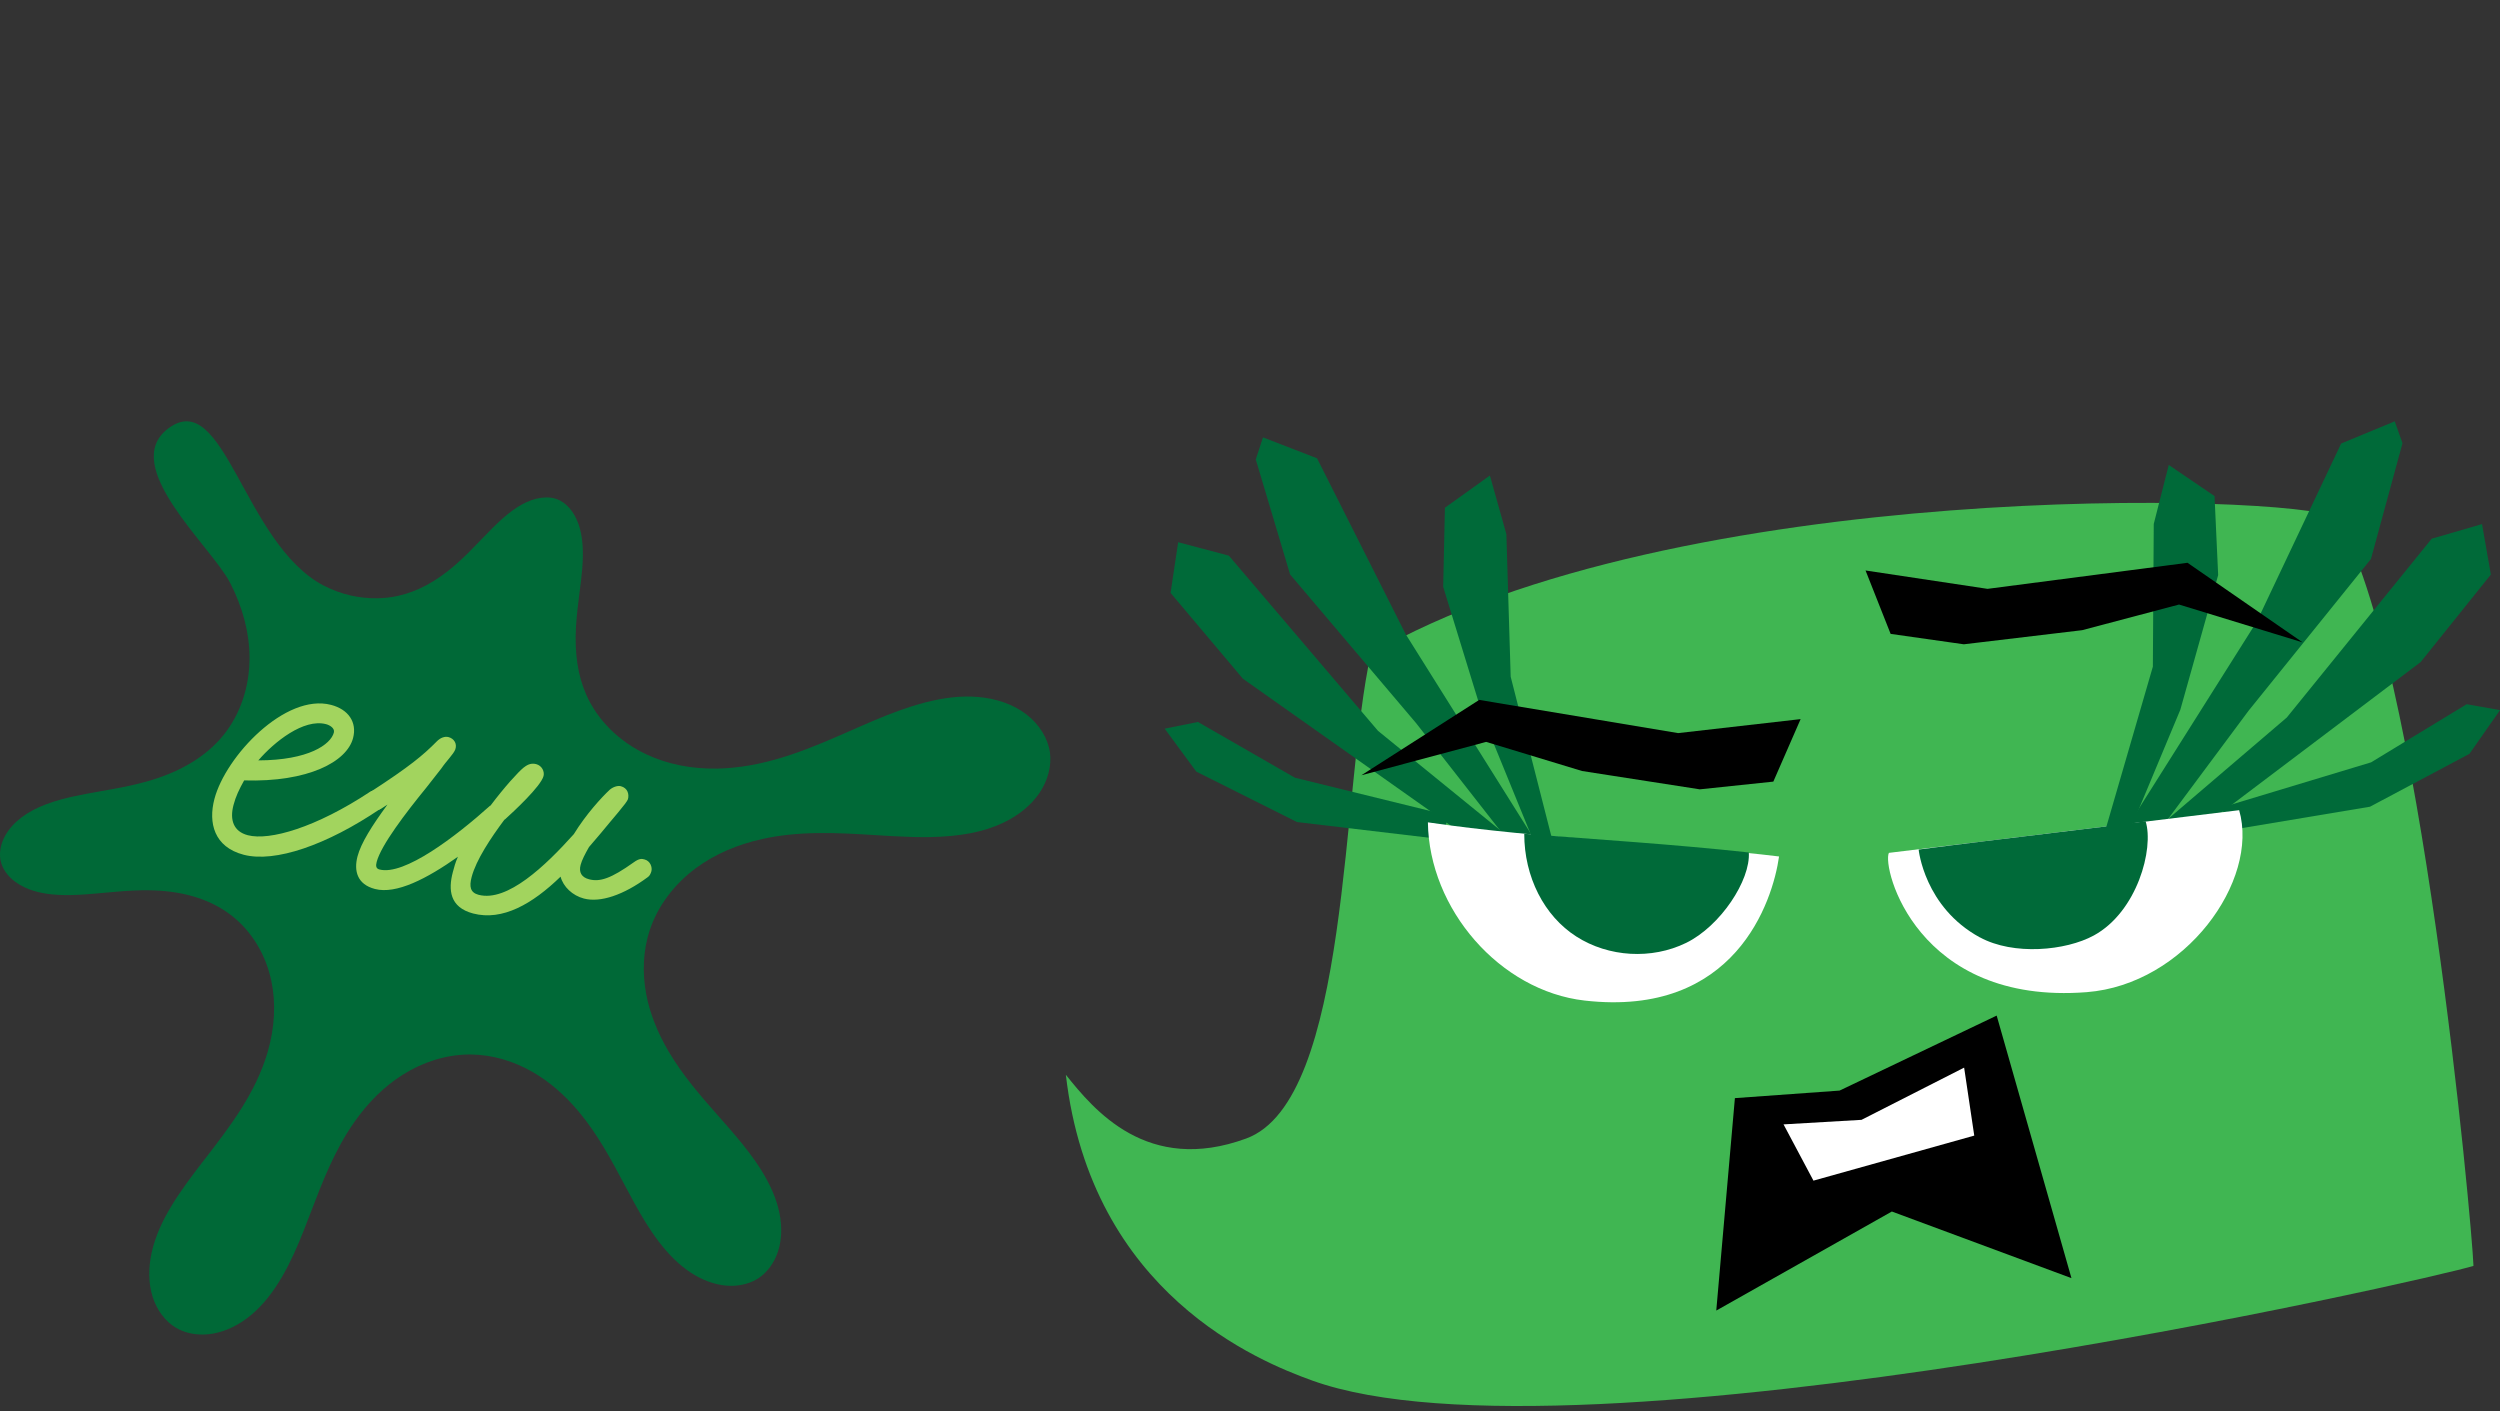 <svg width="124" height="70" viewBox="0 0 124 70" fill="none" xmlns="http://www.w3.org/2000/svg">
<rect x="0" y="0" width="124" height="70" fill="#333333" stroke="none"/>
<path d="M115.906 25.658C113.467 24.482 83.159 23.667 67.989 32.454C66.513 39.079 66.981 54.573 61.814 56.469C56.91 58.269 54.256 55.046 52.866 53.309C54.126 64.179 62.464 67.53 65.09 68.476C78.071 73.151 120.866 63.379 122.684 62.788C122.62 60.784 120.043 32.494 115.906 25.658Z" fill="#40B652"/>
<path d="M71.861 40.451L64.228 38.575L59.417 35.809L57.769 36.142L59.336 38.272L64.332 40.774L71.487 41.623L71.861 40.451Z" fill="#006A39"/>
<path d="M76.33 42.741L68.35 36.251L60.95 27.56L58.437 26.894L58.06 29.408L61.648 33.665L71.718 40.78L75.018 43.156L76.33 42.741Z" fill="#006A39"/>
<path d="M76.073 41.581L69.721 31.454L65.326 22.732L62.644 21.694L62.286 22.788L63.989 28.493L70.239 35.868L74.713 41.587L76.073 41.581Z" fill="#006A39"/>
<path d="M88.241 42.481C83.769 41.928 76.226 41.589 70.824 40.788C70.879 45.089 74.391 49.148 78.6 49.628C86.058 50.477 87.926 44.715 88.241 42.483" fill="white"/>
<path d="M86.741 42.279C86.833 43.655 85.337 45.934 83.63 46.768C81.922 47.602 79.789 47.478 78.188 46.453C76.588 45.431 75.601 43.492 75.603 41.356C79.34 41.646 82.986 41.876 86.739 42.281" fill="#006A39"/>
<path d="M76.996 41.668L74.93 33.566L74.716 26.493L73.899 23.586L71.668 25.183L71.582 29.107L73.619 35.735L76.062 41.717L76.996 41.668Z" fill="#006A39"/>
<path d="M73.712 36.798L78.47 38.242L84.308 39.151L87.957 38.768L89.311 35.668L83.234 36.362L73.369 34.715L67.522 38.454L73.712 36.798Z" fill="black"/>
<path d="M110.111 40.076L117.605 37.812L122.346 34.929L124.001 35.222L122.486 37.389L117.552 40.013L110.999 41.107L110.111 40.076Z" fill="#006A39"/>
<path d="M105.396 41.201L111.94 30.825L116.121 21.998L118.779 20.898L119.164 21.983L117.599 27.726L111.529 35.252L107.195 41.078L105.396 41.201Z" fill="#006A39"/>
<path d="M105.604 42.272L113.425 35.589L120.613 26.72L123.108 25.995L123.547 28.497L120.062 32.841L110.299 40.216L106.926 42.654L105.604 42.272Z" fill="#006A39"/>
<path d="M111.062 40.185C112.073 43.685 108.377 48.83 103.502 49.211C95.07 49.869 93.336 43.027 93.689 42.302" fill="white"/>
<path d="M98.203 46.493C99.871 47.401 102.46 47.16 103.854 46.399C106.002 45.227 106.848 42.094 106.422 40.732C105.586 40.879 98.91 41.642 95.165 42.138C95.165 42.138 95.445 44.995 98.201 46.495L98.203 46.493Z" fill="#006A39"/>
<path d="M104.302 41.603L106.782 33.065L106.826 25.988L107.57 23.062L109.841 24.605L110.021 28.524L108.145 35.201L105.581 41.341L104.302 41.603Z" fill="#006A39"/>
<path d="M108.08 29.985L103.274 31.257L97.406 31.957L93.775 31.441L92.531 28.296L98.581 29.207L108.5 27.914L114.209 31.862L108.08 29.985Z" fill="black"/>
<path d="M85.127 65.004L86.051 54.467L91.243 54.093L99.035 50.373L102.744 63.396L93.836 60.091L85.127 65.004Z" fill="black"/>
<path d="M88.463 55.769L89.947 58.56L97.923 56.326L97.421 52.954L92.331 55.544L88.463 55.769Z" fill="white"/>
<path d="M16.073 29.053C16.905 29.486 17.829 29.69 18.727 29.674C19.07 29.668 19.41 29.629 19.735 29.557C20.701 29.345 21.624 28.848 22.56 28.04C23.039 27.627 23.462 27.187 23.87 26.762L23.889 26.743C24.077 26.548 24.265 26.352 24.457 26.161C24.895 25.728 25.479 25.195 26.13 24.9C26.447 24.757 26.776 24.679 27.08 24.673C27.281 24.67 27.465 24.699 27.627 24.76C27.85 24.842 28.062 24.995 28.242 25.199C28.428 25.411 28.58 25.676 28.69 25.986C28.896 26.564 28.955 27.276 28.877 28.228C28.845 28.615 28.796 29.004 28.742 29.415C28.674 29.953 28.604 30.503 28.57 31.071C28.494 32.402 28.659 33.509 29.077 34.453C29.637 35.72 30.692 36.77 32.045 37.409C33.091 37.903 34.276 38.142 35.564 38.122C35.692 38.121 35.818 38.115 35.944 38.108C38.242 37.978 40.295 37.075 42.281 36.201L42.734 36.002C44.308 35.314 46.133 34.578 47.878 34.549C48.091 34.546 48.304 34.552 48.509 34.57C49.443 34.648 50.27 34.946 50.906 35.431C51.545 35.919 51.984 36.63 52.078 37.332C52.165 37.985 51.975 38.713 51.558 39.33C51.147 39.936 50.521 40.449 49.748 40.815C48.781 41.27 47.623 41.493 46.105 41.52C45.593 41.528 45.032 41.514 44.337 41.476C44.046 41.46 43.755 41.443 43.463 41.424C42.501 41.365 41.517 41.304 40.528 41.32C39.528 41.336 38.647 41.431 37.834 41.609C36.559 41.888 35.444 42.375 34.52 43.056C33.434 43.858 32.621 44.949 32.23 46.127C31.903 47.112 31.844 48.219 32.056 49.33C32.234 50.252 32.602 51.194 33.149 52.129C33.868 53.355 34.784 54.394 35.67 55.398C35.944 55.708 36.217 56.017 36.483 56.332C37.343 57.347 38.369 58.704 38.664 60.183C38.797 60.852 38.773 61.5 38.593 62.061C38.414 62.62 38.062 63.106 37.628 63.394C37.268 63.632 36.8 63.768 36.311 63.777C36.22 63.778 36.126 63.775 36.035 63.768C35.452 63.72 34.844 63.501 34.275 63.13C33.038 62.324 32.172 60.951 31.489 59.715C31.313 59.394 31.14 59.071 30.967 58.746C30.321 57.532 29.654 56.277 28.718 55.153C28.028 54.324 27.265 53.664 26.452 53.19C25.475 52.621 24.41 52.315 23.369 52.303C23.319 52.303 23.268 52.303 23.219 52.303C22.104 52.322 20.979 52.672 19.963 53.315C19.071 53.879 18.271 54.662 17.581 55.645C16.595 57.047 15.999 58.604 15.423 60.109C15.303 60.424 15.185 60.732 15.064 61.036C14.475 62.526 13.704 64.187 12.449 65.23C11.857 65.721 11.2 66.038 10.549 66.15C10.397 66.176 10.242 66.19 10.089 66.193C9.579 66.202 9.106 66.083 8.72 65.852C8.199 65.54 7.78 64.983 7.571 64.323C7.365 63.673 7.349 62.913 7.523 62.127C7.875 60.541 8.89 59.134 10.081 57.59L10.186 57.456C11.411 55.868 12.679 54.227 13.277 52.176C13.628 50.972 13.692 49.753 13.459 48.655C13.184 47.351 12.494 46.208 11.518 45.437C10.521 44.648 9.215 44.221 7.633 44.164C7.44 44.157 7.245 44.156 7.035 44.158C6.393 44.169 5.766 44.226 5.16 44.283C4.834 44.313 4.51 44.343 4.186 44.365C3.931 44.382 3.704 44.392 3.493 44.395C2.658 44.408 2.015 44.32 1.468 44.117C1.096 43.978 0.77 43.78 0.527 43.545C0.29 43.315 0.119 43.036 0.047 42.76C-0.036 42.448 -0.008 42.087 0.121 41.742C0.254 41.388 0.495 41.044 0.821 40.748C1.427 40.196 2.296 39.806 3.55 39.523C4.018 39.418 4.49 39.334 4.99 39.246C5.73 39.116 6.491 38.982 7.255 38.769C8.934 38.301 10.22 37.527 11.077 36.471C11.921 35.43 12.382 34.059 12.377 32.61C12.371 31.386 12.045 30.137 11.41 28.901C10.482 27.097 5.888 23.106 8.339 21.256C11.136 19.144 12.071 26.974 16.068 29.053H16.073Z" fill="#006937"/>
<path d="M10.634 39.633C11.193 37.501 14.162 34.372 16.421 34.962C17.281 35.185 17.718 35.824 17.512 36.608C17.204 37.785 15.285 38.804 12.11 38.708C11.866 39.142 11.689 39.514 11.581 39.932C11.388 40.667 11.579 41.24 12.291 41.427C13.372 41.708 15.669 41.05 18.365 39.266C18.488 39.194 18.648 39.182 18.771 39.215C19.09 39.299 19.136 39.624 19.085 39.821C19.059 39.919 18.948 40.046 18.879 40.108C16.2 41.924 13.636 42.799 12.088 42.396C10.615 42.012 10.326 40.81 10.634 39.634V39.633ZM12.815 37.715C15.309 37.71 16.407 36.923 16.56 36.334C16.618 36.113 16.343 35.962 16.171 35.918C15.065 35.629 13.607 36.794 12.815 37.713V37.715Z" fill="#A2D45E"/>
<path d="M27.805 43.482C26.4 44.844 24.92 45.687 23.471 45.31C22.293 45.003 22.234 44.124 22.458 43.267C22.522 43.021 22.587 42.777 22.713 42.495C21.169 43.586 19.652 44.369 18.596 44.093C17.712 43.862 17.547 43.191 17.732 42.479C17.905 41.818 18.444 40.963 19.218 39.908L18.903 40.113C18.778 40.186 18.668 40.209 18.52 40.171C18.201 40.087 18.124 39.78 18.182 39.559C18.208 39.461 18.319 39.333 18.387 39.271C20.315 38.02 20.986 37.461 21.664 36.774C21.845 36.585 22.073 36.514 22.244 36.559C22.515 36.629 22.684 36.882 22.583 37.171C22.494 37.409 22.146 37.737 21.89 38.116L21.141 39.072C20.137 40.303 18.901 41.917 18.683 42.751C18.632 42.947 18.648 43.082 18.82 43.126C20.047 43.447 22.604 41.494 24.321 39.952L24.315 39.976C25.04 39.013 25.7 38.295 25.966 38.077C26.096 37.98 26.295 37.822 26.59 37.899C26.885 37.976 27.017 38.272 26.959 38.493C26.824 39.007 25.476 40.254 25.028 40.659L25.034 40.635C24.347 41.556 23.616 42.648 23.392 43.506C23.27 43.973 23.322 44.273 23.739 44.383C25.163 44.754 27.054 42.943 28.462 41.373C29.057 40.402 29.83 39.556 30.247 39.167C30.415 39.027 30.643 38.956 30.791 38.995C31.135 39.085 31.212 39.393 31.147 39.638C31.102 39.81 30.361 40.638 29.781 41.35L29.214 42.014C29.02 42.356 28.862 42.656 28.798 42.901C28.701 43.268 28.847 43.516 29.215 43.612C29.755 43.753 30.299 43.58 31.428 42.775C31.719 42.563 31.842 42.595 31.965 42.627C32.26 42.703 32.361 43.018 32.309 43.215C32.283 43.313 32.221 43.453 32.127 43.508C30.923 44.399 29.774 44.78 28.963 44.568C28.399 44.421 27.936 43.986 27.804 43.48L27.805 43.482Z" fill="#A2D45E"/>
</svg>
